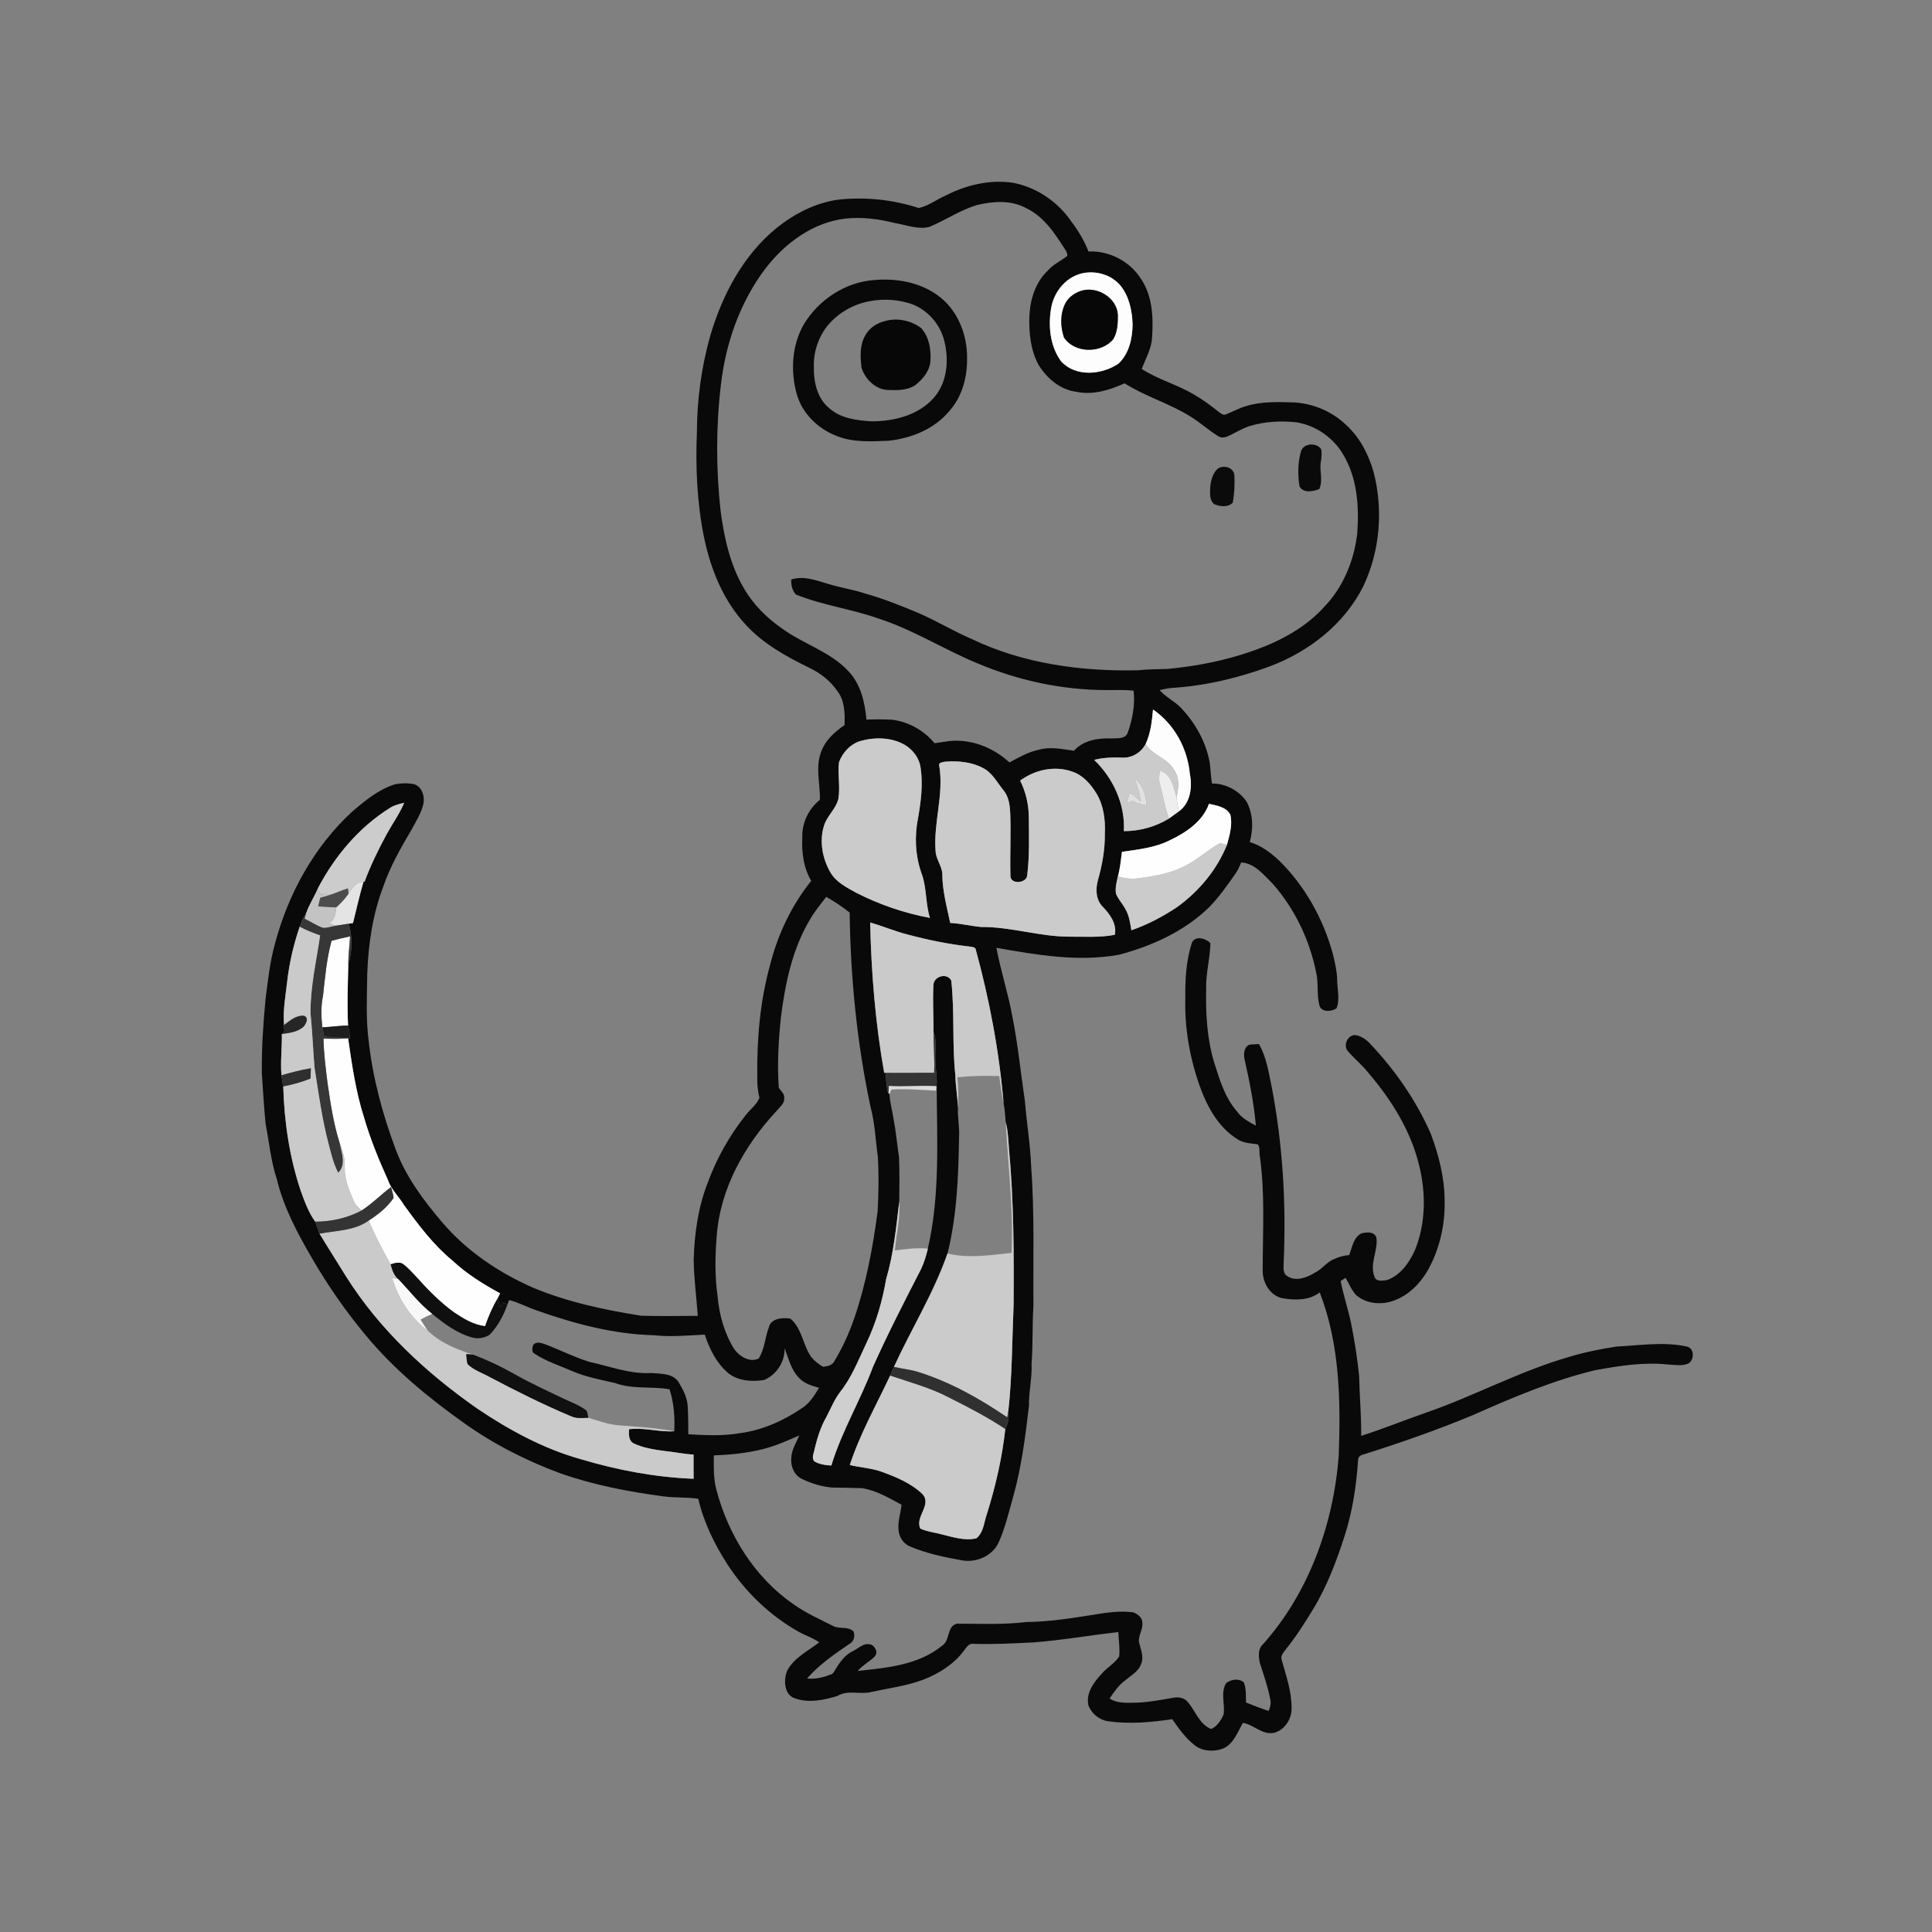<svg xmlns="http://www.w3.org/2000/svg" width="1024pt" height="1024pt" viewBox="0 0 1024 1024" version="1.1">
<rect x="0" y="0" width="1024" height="1024" fill="#808080" stroke="none"/>
<g id="#ffffffff">
<path fill="#ffffff" opacity="0" d=" M 0.00 0.00 L 1024.00 0.00 L 1024.00 1024.00 L 0.00 1024.00 L 0.00 0.00 M 501.43 103.54 C 496.52 105.61 492.21 109.16 486.93 110.25 C 473.23 105.79 458.61 104.27 444.29 105.82 C 432.27 107.49 421.15 113.20 411.76 120.71 C 393.89 135.22 382.79 156.35 376.40 178.12 C 371.75 194.67 369.43 211.84 369.37 229.02 C 368.61 247.72 369.42 266.57 373.18 284.95 C 376.71 301.92 383.52 318.69 395.56 331.44 C 404.79 341.42 416.92 348.06 429.00 353.97 C 434.83 356.76 440.08 360.86 443.78 366.20 C 447.77 371.31 447.84 378.16 447.62 384.33 C 442.26 387.99 437.11 392.64 435.05 398.98 C 432.13 407.09 434.81 415.64 434.54 423.97 C 428.54 428.68 424.95 436.32 425.24 443.96 C 424.85 451.84 425.86 459.98 429.98 466.86 C 419.54 479.86 412.24 495.25 408.17 511.39 C 402.79 530.76 401.12 550.95 401.37 570.99 C 401.27 574.67 401.66 578.32 402.52 581.90 C 401.00 585.60 397.53 588.02 395.15 591.15 C 386.73 601.81 379.91 613.78 375.23 626.55 C 370.02 639.73 368.03 653.92 367.67 668.01 C 367.82 677.86 369.15 687.62 369.84 697.43 C 359.88 697.49 349.91 697.63 339.95 697.38 C 320.46 694.30 300.93 690.16 282.63 682.54 C 264.31 674.51 247.27 663.04 234.26 647.73 C 224.25 635.98 214.83 623.30 209.52 608.67 C 202.77 590.47 197.64 571.58 195.47 552.26 C 193.82 540.25 194.53 528.09 194.65 516.01 C 195.21 500.40 197.53 484.71 203.09 470.05 C 206.74 459.41 212.31 449.57 218.02 439.92 C 220.45 435.43 223.27 431.02 224.44 425.99 C 225.18 422.04 223.72 417.03 219.57 415.65 C 216.23 414.95 212.74 415.07 209.40 415.66 C 200.59 418.45 193.30 424.46 186.42 430.41 C 166.36 448.97 152.74 473.84 145.76 500.11 C 143.03 509.80 142.00 519.83 140.72 529.78 C 139.49 542.81 138.61 555.90 138.79 569.00 C 139.40 577.85 139.89 586.72 140.76 595.56 C 142.68 605.43 143.58 615.53 146.76 625.13 C 150.36 639.99 157.63 653.57 165.26 666.70 C 173.66 681.24 183.28 695.08 194.05 707.98 C 208.90 725.83 226.95 740.75 245.83 754.16 C 261.56 765.39 278.91 774.22 297.02 780.90 C 314.63 787.07 333.03 790.64 351.49 793.09 C 357.66 793.92 363.92 793.49 370.09 794.37 C 372.92 806.61 378.50 818.10 385.24 828.66 C 394.79 843.48 407.79 856.14 423.19 864.80 C 426.79 866.81 430.77 868.09 434.19 870.45 C 428.31 875.06 421.01 878.53 417.29 885.34 C 415.20 890.20 415.43 898.43 421.53 900.22 C 428.79 902.76 436.73 901.06 443.86 898.90 C 449.35 895.49 456.00 898.34 461.97 896.74 C 471.17 894.74 480.63 893.60 489.47 890.22 C 497.70 886.98 505.55 882.10 510.89 874.91 C 512.22 873.24 513.49 870.81 516.04 871.27 C 526.69 871.61 537.33 871.01 547.96 870.50 C 562.96 869.31 577.80 866.75 592.74 865.00 C 592.90 869.30 593.62 873.62 593.20 877.94 C 590.89 881.62 586.82 883.74 584.02 887.01 C 579.85 891.51 575.39 897.35 576.90 903.88 C 578.50 908.28 582.77 911.71 587.43 912.31 C 598.68 913.92 610.12 912.85 621.31 911.21 C 624.75 916.15 628.32 921.17 633.09 924.94 C 637.20 928.25 643.14 928.59 647.97 926.88 C 653.83 924.51 655.86 918.18 658.77 913.16 C 664.53 914.08 668.91 919.57 675.04 918.47 C 680.92 917.12 684.82 910.90 684.57 905.04 C 684.55 896.39 681.67 888.07 679.33 879.83 C 678.48 877.41 680.57 875.57 681.82 873.79 C 687.13 867.22 691.61 860.05 696.01 852.85 C 703.43 840.68 708.43 827.23 712.78 813.71 C 716.89 800.85 718.90 787.43 719.80 773.99 C 719.66 772.11 721.31 771.20 722.88 770.82 C 742.46 764.65 761.86 757.88 780.82 749.97 C 801.77 740.67 823.03 731.66 845.37 726.25 C 858.09 723.96 871.06 721.81 884.01 723.22 C 887.77 723.29 891.91 724.36 895.37 722.38 C 897.97 720.12 898.01 714.92 894.35 713.76 C 882.03 711.00 869.35 713.07 856.92 713.70 C 848.32 714.99 839.77 716.72 831.44 719.25 C 805.36 726.76 781.41 739.90 755.82 748.74 C 744.33 752.73 733.05 757.35 721.46 761.03 C 721.56 750.48 720.59 739.99 720.38 729.45 C 719.43 719.98 717.95 710.56 716.08 701.23 C 714.49 693.75 712.05 686.49 710.56 678.99 C 711.22 678.56 712.54 677.71 713.20 677.28 C 714.97 680.32 716.29 683.69 718.68 686.33 C 724.01 691.08 732.00 691.77 738.54 689.43 C 746.37 686.69 752.53 680.54 756.65 673.50 C 763.06 662.17 766.03 648.98 765.67 636.01 C 765.60 623.95 762.53 612.11 758.33 600.87 C 750.55 583.13 739.31 567.01 726.00 552.99 C 723.90 550.73 721.13 548.91 718.01 548.58 C 713.95 548.86 711.72 554.46 714.62 557.38 C 718.02 561.30 722.11 564.58 725.32 568.69 C 737.52 582.98 747.86 599.47 752.23 617.93 C 755.86 632.69 755.68 648.72 749.84 662.88 C 746.78 669.45 742.13 676.11 734.97 678.52 C 732.72 678.73 729.21 679.49 728.47 676.57 C 725.78 669.77 730.48 662.90 729.53 655.98 C 728.44 652.63 724.29 653.01 721.56 653.74 C 717.27 655.87 716.70 661.22 715.07 665.24 C 712.34 665.38 709.70 666.16 707.23 667.30 C 703.12 668.82 700.67 672.82 696.73 674.65 C 692.60 677.18 686.92 679.32 682.46 676.47 C 679.68 674.98 680.41 671.63 680.37 669.03 C 681.76 637.90 679.90 606.61 674.01 575.99 C 672.40 568.31 671.25 560.29 667.28 553.39 C 665.56 553.47 663.83 553.47 662.14 553.75 C 659.16 555.13 659.07 558.93 659.70 561.72 C 662.31 573.23 664.61 584.85 665.63 596.61 C 662.01 594.63 658.21 592.68 655.76 589.24 C 649.12 581.71 646.31 571.90 643.35 562.53 C 639.71 550.04 638.99 536.95 639.30 524.01 C 639.06 515.90 641.39 508.01 641.54 499.92 C 639.10 497.26 633.15 495.66 631.63 499.95 C 628.67 509.31 628.10 519.24 628.25 529.01 C 627.80 544.65 630.53 560.30 635.67 575.06 C 639.65 586.29 645.67 597.63 656.18 603.99 C 659.30 605.96 663.09 605.99 666.63 606.51 C 668.07 608.11 667.21 610.88 667.76 612.94 C 670.54 632.87 669.26 653.02 669.25 673.06 C 669.05 679.54 672.88 686.48 679.50 688.06 C 686.24 689.21 693.78 689.40 699.48 685.01 C 710.22 712.62 710.63 742.76 709.53 771.97 C 706.63 808.52 693.43 845.10 668.52 872.47 C 666.72 874.99 667.14 878.46 667.72 881.35 C 669.83 887.84 672.10 894.32 673.33 901.06 C 673.76 903.05 673.17 904.99 672.40 906.83 C 668.35 905.50 664.39 903.95 660.43 902.39 C 660.28 898.82 660.60 895.13 659.26 891.75 C 656.82 889.36 652.38 890.11 649.90 892.07 C 646.78 897.15 649.36 903.18 648.55 908.65 C 647.26 911.72 644.99 915.14 641.92 916.40 C 635.72 913.96 633.72 906.98 629.67 902.27 C 628.00 899.85 624.70 899.34 621.99 899.83 C 614.71 901.08 607.41 902.51 600.00 902.50 C 595.95 902.56 591.59 902.59 588.10 900.24 C 590.51 896.70 592.99 893.10 596.48 890.54 C 599.56 887.94 603.61 885.83 604.89 881.73 C 606.43 877.82 604.42 873.83 603.63 870.01 C 603.45 866.55 605.90 863.46 605.47 859.96 C 605.44 857.29 602.90 855.37 600.61 854.56 C 593.61 853.64 586.56 854.70 579.66 855.84 C 567.84 857.69 555.98 859.59 543.99 859.71 C 531.80 861.20 519.49 860.59 507.26 860.58 C 501.66 861.83 503.72 869.61 499.29 872.28 C 486.83 882.55 470.03 883.96 454.63 885.63 C 456.63 883.27 459.25 881.60 461.66 879.72 C 463.06 878.53 464.95 877.17 464.44 875.07 C 463.94 873.47 462.72 871.67 460.93 871.51 C 457.42 870.80 454.93 873.81 452.02 875.13 C 448.12 877.00 445.41 880.57 443.21 884.18 C 442.29 885.47 441.76 887.39 439.95 887.62 C 436.07 889.20 431.94 890.06 427.75 889.63 C 434.19 882.32 442.29 876.68 450.31 871.25 C 452.63 869.93 453.32 867.08 452.37 864.68 C 449.63 861.90 445.14 863.51 441.85 861.94 C 434.66 858.30 427.24 855.01 420.64 850.35 C 400.02 836.14 386.01 813.61 379.71 789.61 C 378.08 783.68 378.33 777.49 378.34 771.41 C 387.26 771.04 396.22 770.18 404.88 767.93 C 411.38 766.24 417.53 763.50 423.65 760.80 C 422.00 764.75 419.47 768.53 419.38 772.97 C 419.00 777.29 421.04 782.02 425.13 783.90 C 430.09 786.30 435.48 787.95 440.99 788.43 C 446.31 788.48 451.63 788.59 456.95 788.77 C 464.51 789.97 471.18 793.96 477.82 797.54 C 477.39 802.02 475.76 806.39 476.25 810.95 C 476.49 814.70 478.91 818.32 482.45 819.73 C 491.23 823.41 500.60 825.36 509.95 827.02 C 517.56 828.41 526.18 824.59 529.39 817.35 C 532.79 809.71 534.67 801.53 536.95 793.52 C 541.41 777.71 543.48 761.36 545.37 745.09 C 545.23 737.67 547.08 730.42 546.75 722.99 C 547.54 712.70 547.06 702.35 547.74 692.05 C 547.55 667.37 548.36 642.64 546.53 618.01 C 546.08 606.54 544.15 595.20 543.24 583.77 C 541.02 568.88 539.57 553.88 536.64 539.10 C 534.42 526.71 530.43 514.70 528.11 502.36 C 549.51 506.12 571.50 509.98 593.17 506.01 C 610.63 501.38 627.77 493.61 640.84 480.88 C 646.17 475.42 650.56 469.17 654.91 462.93 C 656.17 461.14 657.01 459.11 657.86 457.11 C 665.06 457.49 669.81 463.78 674.58 468.43 C 686.17 481.60 694.04 497.99 697.54 515.16 C 698.96 520.94 697.79 527.02 699.29 532.77 C 700.24 536.71 705.78 536.24 708.38 534.44 C 710.25 529.82 708.88 524.76 708.74 519.97 C 708.71 515.14 707.61 510.42 706.48 505.76 C 701.43 487.13 691.73 469.65 677.93 456.08 C 673.41 451.89 668.38 448.09 662.40 446.33 C 664.32 439.41 664.23 431.55 660.84 425.10 C 656.84 419.05 649.66 415.22 642.39 415.28 C 641.75 411.73 641.67 408.13 641.24 404.57 C 639.35 393.46 633.60 383.25 625.90 375.13 C 622.47 371.61 617.84 369.50 614.63 365.75 C 616.72 365.31 618.82 364.81 620.96 364.64 C 638.74 363.53 656.27 359.37 672.96 353.21 C 693.79 345.40 712.66 330.72 722.67 310.55 C 731.43 291.91 733.20 270.19 728.07 250.30 C 725.41 240.99 720.85 231.96 713.62 225.37 C 706.01 217.96 695.58 213.62 684.98 213.26 C 676.72 213.05 668.26 212.77 660.28 215.30 C 656.59 216.32 653.30 218.30 649.74 219.63 C 648.24 220.31 646.97 218.96 645.84 218.23 C 641.71 214.93 637.47 211.75 632.87 209.14 C 624.01 203.81 613.82 201.20 605.14 195.56 C 607.19 190.13 610.29 184.93 610.61 179.00 C 611.35 168.27 610.90 156.67 604.55 147.52 C 598.69 138.37 587.78 132.79 576.93 133.30 C 574.45 126.83 570.65 121.02 566.48 115.54 C 559.28 106.00 548.62 99.09 536.84 96.86 C 524.68 95.09 512.26 97.97 501.43 103.54 Z" />
<path fill="#ffffff" opacity="0" d=" M 517.60 108.72 C 526.15 106.67 535.77 105.89 543.76 110.26 C 553.54 114.84 559.47 124.26 565.04 133.05 C 565.46 133.84 565.68 134.69 565.72 135.60 C 562.36 138.31 558.25 140.06 555.39 143.40 C 548.68 149.67 545.90 159.01 545.58 167.96 C 545.35 176.63 546.25 185.70 550.48 193.44 C 554.91 200.60 562.03 206.67 570.65 207.69 C 579.39 209.52 588.14 206.71 596.05 203.17 C 607.13 210.19 619.96 213.85 631.07 220.84 C 636.22 223.97 640.64 228.12 645.78 231.26 C 647.43 232.27 649.53 231.89 651.18 231.06 C 654.78 229.35 658.19 227.25 661.97 225.93 C 670.05 223.44 678.64 222.92 687.03 223.82 C 697.35 225.41 706.73 231.96 711.96 240.98 C 719.46 253.47 720.37 268.55 719.38 282.73 C 717.70 296.89 712.15 310.80 702.25 321.24 C 692.33 332.43 678.80 339.70 664.87 344.67 C 650.10 350.01 634.58 353.04 618.98 354.54 C 613.64 354.71 608.31 354.69 603.00 355.27 C 573.05 355.92 542.35 351.78 515.12 338.73 C 505.47 334.61 496.50 329.08 486.86 324.94 C 477.40 320.94 467.83 317.17 457.93 314.39 C 451.79 312.38 445.37 311.46 439.20 309.56 C 432.81 307.75 426.04 304.91 419.38 307.17 C 419.26 309.98 419.85 313.01 421.85 315.11 C 436.06 320.88 451.50 322.77 465.93 327.94 C 484.22 333.85 500.51 344.38 518.23 351.64 C 539.63 360.68 562.76 365.66 586.00 365.75 C 590.94 365.82 595.91 365.49 600.84 366.08 C 601.70 373.71 600.21 381.46 597.62 388.63 C 596.15 391.86 591.91 391.18 589.01 391.38 C 581.94 391.13 574.14 392.33 569.21 397.92 C 562.96 396.99 556.47 395.62 550.24 397.48 C 544.77 398.65 539.91 401.49 535.03 404.11 C 527.18 396.85 516.74 392.38 505.98 392.59 C 502.38 392.69 498.86 393.54 495.29 393.89 C 489.73 387.16 481.71 382.64 473.06 381.49 C 468.46 381.22 463.84 381.23 459.24 381.40 C 458.38 372.16 456.18 362.38 449.47 355.53 C 439.86 345.32 425.91 341.39 414.77 333.30 C 406.53 327.67 399.25 320.44 394.25 311.75 C 386.87 299.18 383.75 284.68 381.88 270.38 C 379.52 248.48 379.46 226.23 382.05 204.34 C 384.55 181.99 392.24 159.92 405.98 141.96 C 416.25 128.73 430.96 117.88 447.95 115.88 C 456.83 114.89 465.79 116.05 474.41 118.24 C 480.38 119.23 486.44 121.76 492.55 120.28 C 501.02 116.72 508.78 111.47 517.60 108.72 M 463.40 148.42 C 448.05 149.50 433.84 158.90 425.99 171.99 C 419.66 183.08 418.92 196.72 422.28 208.86 C 425.17 219.06 433.36 227.09 443.09 230.93 C 451.90 234.62 461.65 233.98 470.97 233.60 C 482.97 232.33 495.15 227.45 503.04 218.01 C 509.89 210.45 512.70 200.03 512.57 190.00 C 512.76 177.19 507.40 163.78 496.66 156.29 C 487.07 149.49 474.94 147.43 463.40 148.42 M 689.42 239.68 C 687.86 245.54 687.78 251.90 688.79 257.87 C 691.02 261.58 695.84 260.44 699.22 259.26 C 701.53 254.34 698.99 249.06 700.22 243.99 C 700.44 242.02 700.67 240.00 700.23 238.04 C 697.58 234.31 690.47 234.85 689.42 239.68 M 645.46 248.38 C 642.80 250.74 641.82 254.58 641.44 258.02 C 641.39 261.12 640.82 265.03 643.59 267.21 C 646.68 268.55 650.82 269.03 653.40 266.43 C 654.26 261.68 654.50 256.81 654.25 251.99 C 654.07 247.80 648.53 246.22 645.46 248.38 Z" />
<path fill="#ffffff" opacity="0" d=" M 461.37 159.57 C 468.87 158.20 476.65 158.78 483.83 161.37 C 492.18 164.73 498.59 172.34 500.59 181.10 C 503.04 191.16 502.01 202.85 494.91 210.88 C 486.76 220.11 473.89 223.29 462.00 223.32 C 454.19 222.81 445.69 221.85 439.59 216.41 C 432.99 211.08 431.15 202.07 431.35 194.00 C 431.19 186.32 433.82 178.61 438.61 172.61 C 444.32 165.75 452.57 161.04 461.37 159.57 M 469.32 170.11 C 464.95 171.12 460.89 173.66 458.67 177.65 C 455.60 182.86 455.92 189.19 456.64 194.98 C 458.59 201.09 464.27 206.68 470.98 206.70 C 475.76 206.86 480.95 206.93 485.09 204.17 C 489.16 200.91 492.89 196.55 493.16 191.08 C 493.52 185.09 492.39 178.38 488.17 173.84 C 482.87 169.88 475.74 168.34 469.32 170.11 Z" />
<path fill="#ffffff" opacity="0" d=" M 429.42 487.16 C 431.84 482.94 434.99 479.22 437.91 475.35 C 442.28 477.77 446.40 480.60 450.33 483.66 C 450.79 518.29 454.21 552.93 461.43 586.82 C 463.74 595.36 464.02 604.25 465.26 612.97 C 465.85 622.64 465.68 632.37 465.17 642.04 C 462.66 661.06 459.11 680.07 452.93 698.27 C 450.11 706.51 446.50 714.51 441.93 721.93 C 440.78 723.79 438.27 724.18 436.26 724.43 C 433.82 723.10 431.62 721.25 429.86 719.10 C 425.47 712.77 425.09 704.00 418.89 698.89 C 414.80 698.25 408.46 698.68 407.46 703.71 C 405.38 709.04 405.30 715.18 402.10 720.04 C 397.37 722.34 391.90 718.95 389.11 714.98 C 383.90 706.57 381.17 696.80 380.34 686.99 C 378.81 676.39 379.01 665.60 379.89 654.96 C 381.73 629.84 394.77 606.81 411.72 588.70 C 413.29 586.68 415.94 584.88 415.64 582.01 C 415.95 579.68 413.80 578.25 412.75 576.46 C 411.92 563.95 412.61 551.40 413.93 538.96 C 416.21 521.06 420.00 502.81 429.42 487.16 Z" />
<path fill="#ffffff" opacity="0" d=" M 507.44 570.97 C 514.82 570.20 522.24 570.09 529.64 570.34 C 530.22 575.24 530.94 580.14 531.95 584.98 C 532.66 588.20 532.70 591.51 533.06 594.79 C 534.25 617.86 537.20 640.88 536.15 664.03 C 524.94 665.24 513.32 667.11 502.20 664.38 C 507.22 644.32 507.94 623.57 508.33 603.00 C 508.64 597.70 507.54 592.46 507.71 587.17 C 508.06 581.77 508.02 576.35 507.44 570.97 Z" />
<path fill="#ffffff" opacity="0" d=" M 496.40 575.73 L 496.45 575.27 C 496.61 604.14 498.31 633.43 491.78 661.81 C 485.94 661.22 480.10 662.03 474.32 662.77 C 475.02 654.11 477.29 645.57 476.62 636.84 C 476.72 628.98 476.84 621.12 476.49 613.27 C 475.47 606.47 474.88 599.61 473.56 592.86 C 472.96 588.47 471.59 584.20 471.44 579.76 C 471.70 579.19 472.23 578.05 472.50 577.48 C 480.36 576.98 488.23 577.72 496.08 578.06 C 496.16 577.48 496.32 576.31 496.40 575.73 Z" />
<path fill="#ffffff" opacity="0" d=" M 269.84 689.06 C 274.93 690.32 279.55 692.92 284.52 694.57 C 304.42 701.60 325.15 707.15 346.36 707.69 C 355.42 708.68 364.49 707.83 373.55 707.37 C 375.99 714.84 379.61 722.21 385.60 727.46 C 390.91 731.99 398.38 732.43 404.99 731.44 C 411.53 728.67 416.12 721.75 415.84 714.58 C 417.90 719.82 419.15 725.62 423.09 729.88 C 425.87 733.15 430.10 734.48 434.10 735.56 C 431.62 739.75 428.86 744.09 424.60 746.66 C 414.84 753.23 403.74 758.13 392.02 759.63 C 383.04 761.18 373.86 760.70 364.81 760.20 C 364.80 755.41 364.80 750.61 364.52 745.82 C 364.41 740.96 362.05 736.52 359.61 732.46 C 356.44 727.72 350.04 728.18 345.04 727.73 C 333.75 728.38 323.11 724.11 312.26 721.79 C 304.62 719.38 297.41 715.82 289.98 712.87 C 287.65 712.12 284.76 710.62 282.67 712.71 C 282.07 714.24 281.61 716.63 283.42 717.55 C 289.55 721.58 296.65 723.81 303.34 726.74 C 310.61 729.87 318.39 731.27 326.04 733.05 C 335.30 736.45 345.32 734.70 354.86 736.34 C 357.19 743.50 357.74 751.11 357.39 758.60 C 347.80 756.82 338.08 756.18 328.37 755.47 C 322.65 755.09 317.25 753.12 311.83 751.42 C 311.39 749.87 311.64 747.83 309.99 746.98 C 306.52 744.54 302.49 743.10 298.69 741.30 C 289.72 737.01 280.67 732.85 272.02 727.93 C 265.23 724.09 258.14 720.77 250.85 718.01 C 242.09 715.29 233.42 711.74 226.73 705.27 C 225.36 703.38 224.13 701.40 222.89 699.44 C 224.88 698.28 226.95 697.27 229.07 696.39 C 235.44 701.61 242.25 706.76 250.33 708.91 C 253.40 709.80 256.88 709.14 259.54 707.43 C 263.84 702.94 266.87 697.34 268.91 691.50 C 269.14 690.89 269.61 689.67 269.84 689.06 Z" />
</g>
<g id="#090909ff">
<path fill="#090909" opacity="1.00" d=" M 501.43 103.54 C 512.26 97.97 524.68 95.09 536.84 96.86 C 548.62 99.09 559.28 106.00 566.48 115.54 C 570.65 121.02 574.45 126.83 576.93 133.30 C 587.78 132.79 598.69 138.37 604.55 147.52 C 610.90 156.67 611.35 168.27 610.61 179.00 C 610.29 184.93 607.19 190.13 605.14 195.56 C 613.82 201.20 624.01 203.81 632.87 209.14 C 637.47 211.75 641.71 214.93 645.84 218.23 C 646.97 218.96 648.24 220.31 649.74 219.63 C 653.30 218.30 656.59 216.32 660.28 215.30 C 668.26 212.77 676.72 213.05 684.98 213.26 C 695.58 213.62 706.01 217.96 713.62 225.37 C 720.85 231.96 725.41 240.99 728.07 250.30 C 733.20 270.19 731.43 291.91 722.67 310.55 C 712.66 330.72 693.79 345.40 672.96 353.21 C 656.27 359.37 638.74 363.53 620.96 364.64 C 618.82 364.81 616.72 365.31 614.63 365.75 C 617.84 369.50 622.47 371.61 625.90 375.13 C 633.60 383.25 639.35 393.46 641.24 404.57 C 641.67 408.13 641.75 411.73 642.39 415.28 C 649.66 415.22 656.84 419.05 660.84 425.10 C 664.23 431.55 664.32 439.41 662.40 446.33 C 668.38 448.09 673.41 451.89 677.93 456.08 C 691.73 469.65 701.43 487.13 706.48 505.76 C 707.61 510.42 708.71 515.14 708.74 519.97 C 708.88 524.76 710.25 529.82 708.38 534.44 C 705.78 536.24 700.24 536.71 699.29 532.77 C 697.79 527.02 698.96 520.94 697.54 515.16 C 694.04 497.99 686.17 481.60 674.58 468.43 C 669.81 463.78 665.06 457.49 657.86 457.11 C 657.01 459.11 656.17 461.14 654.91 462.93 C 650.56 469.17 646.17 475.42 640.84 480.88 C 627.77 493.61 610.63 501.38 593.17 506.01 C 571.50 509.98 549.51 506.12 528.11 502.36 C 530.43 514.70 534.42 526.71 536.64 539.10 C 539.57 553.88 541.02 568.88 543.24 583.77 C 544.15 595.20 546.08 606.54 546.53 618.01 C 548.36 642.64 547.55 667.37 547.74 692.05 C 547.06 702.35 547.54 712.70 546.75 722.99 C 547.08 730.42 545.23 737.67 545.37 745.09 C 543.48 761.36 541.41 777.71 536.95 793.52 C 534.67 801.53 532.79 809.71 529.39 817.35 C 526.18 824.59 517.56 828.41 509.95 827.02 C 500.60 825.36 491.23 823.41 482.45 819.73 C 478.91 818.32 476.49 814.70 476.25 810.95 C 475.76 806.39 477.39 802.02 477.82 797.54 C 471.18 793.96 464.51 789.97 456.95 788.77 C 451.63 788.59 446.31 788.48 440.99 788.43 C 435.48 787.95 430.09 786.30 425.13 783.90 C 421.04 782.02 419.00 777.29 419.38 772.97 C 419.47 768.53 422.00 764.75 423.65 760.80 C 417.53 763.50 411.38 766.24 404.88 767.93 C 396.22 770.18 387.26 771.04 378.34 771.41 C 378.33 777.49 378.08 783.68 379.71 789.61 C 386.01 813.61 400.02 836.14 420.64 850.35 C 427.24 855.01 434.66 858.30 441.85 861.94 C 445.14 863.51 449.63 861.90 452.37 864.68 C 453.32 867.08 452.63 869.93 450.31 871.25 C 442.29 876.68 434.19 882.32 427.75 889.63 C 431.94 890.06 436.07 889.20 439.95 887.62 C 441.76 887.39 442.29 885.47 443.21 884.18 C 445.41 880.57 448.12 877.00 452.02 875.13 C 454.93 873.81 457.42 870.80 460.93 871.51 C 462.72 871.67 463.94 873.47 464.44 875.07 C 464.95 877.17 463.06 878.53 461.66 879.72 C 459.25 881.60 456.63 883.27 454.63 885.63 C 470.03 883.96 486.83 882.55 499.29 872.28 C 503.72 869.61 501.66 861.83 507.26 860.58 C 519.49 860.59 531.80 861.20 543.99 859.71 C 555.98 859.59 567.84 857.69 579.66 855.84 C 586.56 854.70 593.61 853.64 600.61 854.56 C 602.90 855.37 605.44 857.29 605.47 859.96 C 605.90 863.46 603.45 866.55 603.63 870.01 C 604.42 873.83 606.43 877.82 604.89 881.73 C 603.61 885.83 599.56 887.94 596.48 890.54 C 592.99 893.10 590.51 896.70 588.10 900.24 C 591.59 902.59 595.95 902.56 600.00 902.50 C 607.41 902.51 614.71 901.08 621.99 899.83 C 624.70 899.34 628.00 899.85 629.67 902.27 C 633.72 906.98 635.72 913.96 641.92 916.40 C 644.99 915.14 647.26 911.72 648.55 908.65 C 649.36 903.18 646.78 897.15 649.90 892.07 C 652.38 890.11 656.82 889.36 659.26 891.75 C 660.60 895.13 660.28 898.82 660.43 902.39 C 664.39 903.95 668.35 905.50 672.40 906.83 C 673.17 904.99 673.76 903.05 673.33 901.06 C 672.10 894.32 669.83 887.84 667.72 881.35 C 667.14 878.46 666.72 874.99 668.52 872.47 C 693.43 845.10 706.63 808.52 709.53 771.97 C 710.63 742.76 710.22 712.62 699.48 685.01 C 693.78 689.40 686.24 689.21 679.50 688.06 C 672.88 686.48 669.05 679.54 669.25 673.06 C 669.26 653.02 670.54 632.87 667.76 612.94 C 667.21 610.88 668.07 608.11 666.63 606.51 C 663.09 605.99 659.30 605.96 656.18 603.99 C 645.67 597.63 639.65 586.29 635.67 575.06 C 630.53 560.30 627.80 544.65 628.25 529.01 C 628.10 519.24 628.67 509.31 631.63 499.95 C 633.15 495.66 639.10 497.26 641.54 499.92 C 641.39 508.01 639.06 515.90 639.30 524.01 C 638.99 536.95 639.71 550.04 643.35 562.53 C 646.31 571.90 649.12 581.71 655.76 589.24 C 658.21 592.68 662.01 594.63 665.63 596.61 C 664.61 584.85 662.31 573.23 659.70 561.72 C 659.07 558.93 659.16 555.13 662.14 553.75 C 663.83 553.47 665.56 553.47 667.28 553.39 C 671.25 560.29 672.40 568.31 674.01 575.99 C 679.90 606.61 681.76 637.90 680.37 669.03 C 680.41 671.63 679.68 674.98 682.46 676.47 C 686.92 679.32 692.60 677.18 696.73 674.65 C 700.67 672.82 703.12 668.82 707.23 667.30 C 709.70 666.16 712.34 665.38 715.07 665.24 C 716.70 661.22 717.27 655.87 721.56 653.74 C 724.29 653.01 728.44 652.63 729.53 655.98 C 730.48 662.90 725.78 669.77 728.47 676.57 C 729.21 679.49 732.72 678.73 734.97 678.52 C 742.13 676.11 746.78 669.45 749.84 662.88 C 755.68 648.72 755.86 632.69 752.23 617.93 C 747.86 599.47 737.52 582.98 725.32 568.69 C 722.11 564.58 718.02 561.30 714.62 557.38 C 711.72 554.46 713.95 548.86 718.01 548.58 C 721.13 548.91 723.90 550.73 726.00 552.99 C 739.31 567.01 750.55 583.13 758.33 600.87 C 762.53 612.11 765.60 623.95 765.67 636.01 C 766.03 648.98 763.06 662.17 756.65 673.50 C 752.53 680.54 746.37 686.69 738.54 689.43 C 732.00 691.77 724.01 691.08 718.68 686.33 C 716.29 683.69 714.97 680.32 713.20 677.28 C 712.54 677.71 711.22 678.56 710.56 678.99 C 712.05 686.49 714.49 693.75 716.08 701.23 C 717.95 710.56 719.43 719.98 720.38 729.45 C 720.59 739.99 721.56 750.48 721.46 761.03 C 733.05 757.35 744.33 752.73 755.82 748.74 C 781.41 739.90 805.36 726.76 831.44 719.25 C 839.77 716.72 848.32 714.99 856.92 713.70 C 869.35 713.07 882.03 711.00 894.35 713.76 C 898.01 714.92 897.97 720.12 895.37 722.38 C 891.91 724.36 887.77 723.29 884.01 723.22 C 871.06 721.81 858.09 723.96 845.37 726.25 C 823.03 731.66 801.77 740.67 780.82 749.97 C 761.86 757.88 742.46 764.65 722.88 770.82 C 721.31 771.20 719.66 772.11 719.80 773.99 C 718.90 787.43 716.89 800.85 712.78 813.71 C 708.43 827.23 703.43 840.68 696.01 852.85 C 691.61 860.05 687.13 867.22 681.82 873.79 C 680.57 875.57 678.48 877.41 679.33 879.83 C 681.67 888.07 684.55 896.39 684.57 905.04 C 684.82 910.90 680.92 917.12 675.04 918.47 C 668.91 919.57 664.53 914.08 658.77 913.16 C 655.86 918.18 653.83 924.51 647.97 926.88 C 643.14 928.59 637.20 928.25 633.09 924.94 C 628.32 921.17 624.75 916.15 621.31 911.21 C 610.12 912.85 598.68 913.92 587.43 912.31 C 582.77 911.71 578.50 908.28 576.90 903.88 C 575.39 897.35 579.85 891.51 584.02 887.01 C 586.82 883.74 590.89 881.62 593.20 877.94 C 593.62 873.62 592.90 869.30 592.74 865.00 C 577.80 866.75 562.96 869.31 547.96 870.50 C 537.33 871.01 526.69 871.61 516.04 871.27 C 513.49 870.81 512.22 873.24 510.89 874.91 C 505.55 882.10 497.70 886.98 489.47 890.22 C 480.63 893.60 471.17 894.74 461.97 896.74 C 456.00 898.34 449.35 895.49 443.86 898.90 C 436.73 901.06 428.79 902.76 421.53 900.22 C 415.43 898.43 415.20 890.20 417.29 885.34 C 421.01 878.53 428.31 875.06 434.19 870.45 C 430.77 868.09 426.79 866.81 423.19 864.80 C 407.79 856.14 394.79 843.48 385.24 828.66 C 378.50 818.10 372.92 806.61 370.09 794.37 C 363.92 793.49 357.66 793.92 351.49 793.09 C 333.03 790.64 314.63 787.07 297.02 780.90 C 278.91 774.22 261.56 765.39 245.83 754.16 C 226.95 740.75 208.90 725.83 194.05 707.98 C 183.28 695.08 173.66 681.24 165.26 666.70 C 157.63 653.57 150.36 639.99 146.76 625.13 C 143.58 615.53 142.68 605.43 140.76 595.56 C 139.89 586.72 139.40 577.85 138.79 569.00 C 138.61 555.90 139.49 542.81 140.72 529.78 C 142.00 519.83 143.03 509.80 145.76 500.11 C 152.74 473.84 166.36 448.97 186.42 430.41 C 193.30 424.46 200.59 418.45 209.40 415.66 C 212.74 415.07 216.23 414.95 219.57 415.65 C 223.72 417.03 225.18 422.04 224.44 425.99 C 223.27 431.02 220.45 435.43 218.02 439.92 C 212.31 449.57 206.74 459.41 203.09 470.05 C 197.53 484.71 195.21 500.40 194.65 516.01 C 194.53 528.09 193.82 540.25 195.47 552.26 C 197.64 571.58 202.77 590.47 209.52 608.67 C 214.83 623.30 224.25 635.98 234.26 647.73 C 247.27 663.04 264.31 674.51 282.63 682.54 C 300.93 690.16 320.46 694.30 339.95 697.38 C 349.91 697.63 359.88 697.49 369.84 697.43 C 369.15 687.62 367.82 677.86 367.67 668.01 C 368.03 653.92 370.02 639.73 375.23 626.55 C 379.91 613.78 386.73 601.81 395.15 591.15 C 397.53 588.02 401.00 585.60 402.52 581.90 C 401.66 578.32 401.27 574.67 401.37 570.99 C 401.12 550.95 402.79 530.76 408.17 511.39 C 412.24 495.25 419.54 479.86 429.98 466.86 C 425.86 459.98 424.85 451.84 425.24 443.96 C 424.95 436.32 428.54 428.68 434.54 423.97 C 434.81 415.64 432.13 407.09 435.05 398.98 C 437.11 392.64 442.26 387.99 447.62 384.33 C 447.84 378.16 447.77 371.31 443.78 366.20 C 440.08 360.86 434.83 356.76 429.00 353.97 C 416.92 348.06 404.79 341.42 395.56 331.44 C 383.52 318.69 376.71 301.92 373.18 284.95 C 369.42 266.57 368.61 247.72 369.37 229.02 C 369.43 211.84 371.75 194.67 376.40 178.12 C 382.79 156.35 393.89 135.22 411.76 120.71 C 421.15 113.20 432.27 107.49 444.29 105.82 C 458.61 104.27 473.23 105.79 486.93 110.25 C 492.21 109.16 496.52 105.61 501.43 103.54 M 517.60 108.72 C 508.78 111.47 501.02 116.72 492.55 120.28 C 486.44 121.76 480.38 119.23 474.41 118.24 C 465.79 116.05 456.83 114.89 447.95 115.88 C 430.96 117.88 416.25 128.73 405.98 141.96 C 392.24 159.92 384.55 181.99 382.05 204.34 C 379.46 226.23 379.52 248.48 381.88 270.38 C 383.75 284.68 386.87 299.18 394.25 311.75 C 399.25 320.44 406.53 327.67 414.77 333.30 C 425.91 341.39 439.86 345.32 449.47 355.53 C 456.18 362.38 458.38 372.16 459.24 381.40 C 463.84 381.23 468.46 381.22 473.06 381.49 C 481.71 382.64 489.73 387.16 495.29 393.89 C 498.86 393.54 502.38 392.69 505.98 392.59 C 516.74 392.38 527.18 396.85 535.03 404.11 C 539.91 401.49 544.77 398.65 550.24 397.48 C 556.47 395.62 562.96 396.99 569.21 397.92 C 574.14 392.33 581.94 391.13 589.01 391.38 C 591.91 391.18 596.15 391.86 597.62 388.63 C 600.21 381.46 601.70 373.71 600.84 366.08 C 595.91 365.49 590.94 365.82 586.00 365.75 C 562.76 365.66 539.63 360.68 518.23 351.64 C 500.51 344.38 484.22 333.85 465.93 327.94 C 451.50 322.77 436.06 320.88 421.85 315.11 C 419.85 313.01 419.26 309.98 419.38 307.17 C 426.04 304.91 432.81 307.75 439.20 309.56 C 445.37 311.46 451.79 312.38 457.93 314.39 C 467.83 317.17 477.40 320.94 486.86 324.94 C 496.50 329.08 505.47 334.61 515.12 338.73 C 542.35 351.78 573.05 355.92 603.00 355.27 C 608.31 354.69 613.64 354.71 618.98 354.54 C 634.58 353.04 650.10 350.01 664.87 344.67 C 678.80 339.70 692.33 332.43 702.25 321.24 C 712.15 310.80 717.70 296.89 719.38 282.73 C 720.37 268.55 719.46 253.47 711.96 240.98 C 706.73 231.96 697.35 225.41 687.03 223.82 C 678.64 222.92 670.05 223.44 661.97 225.93 C 658.19 227.25 654.78 229.35 651.18 231.06 C 649.53 231.89 647.43 232.27 645.78 231.26 C 640.64 228.12 636.22 223.97 631.07 220.84 C 619.96 213.85 607.13 210.19 596.05 203.17 C 588.14 206.71 579.39 209.52 570.65 207.69 C 562.03 206.67 554.91 200.60 550.48 193.44 C 546.25 185.70 545.35 176.63 545.58 167.96 C 545.90 159.01 548.68 149.67 555.39 143.40 C 558.25 140.06 562.36 138.31 565.72 135.60 C 565.68 134.69 565.46 133.84 565.04 133.05 C 559.47 124.26 553.54 114.84 543.76 110.26 C 535.77 105.89 526.15 106.67 517.60 108.72 M 574.44 144.69 C 565.43 146.30 558.72 154.27 557.17 163.07 C 555.46 172.72 556.51 183.48 562.44 191.57 C 570.18 199.94 583.91 198.71 592.75 192.79 C 598.41 187.55 600.20 179.49 600.30 172.03 C 600.08 164.71 598.52 157.04 593.76 151.24 C 589.09 145.75 581.45 143.47 574.44 144.69 M 611.12 376.06 C 610.55 382.28 609.88 388.56 607.22 394.31 C 604.90 398.77 600.12 401.76 595.05 401.57 C 589.97 401.36 584.87 401.48 579.91 402.76 C 590.04 412.42 596.43 426.39 595.67 440.52 C 604.03 440.54 612.44 438.22 619.58 433.85 C 621.29 432.57 623.02 431.31 624.77 430.08 C 630.97 425.72 632.07 417.18 630.66 410.24 C 629.42 396.71 622.43 383.77 611.12 376.06 M 456.47 392.63 C 450.90 394.16 446.63 398.70 444.68 404.03 C 443.92 410.49 445.44 417.05 444.34 423.51 C 442.93 429.01 437.98 432.74 436.56 438.25 C 434.29 446.21 435.95 455.04 440.01 462.15 C 442.98 467.53 448.71 470.35 453.87 473.22 C 466.16 479.48 479.33 483.99 492.89 486.51 C 490.43 478.66 491.28 470.17 488.27 462.46 C 485.08 453.17 484.66 443.01 486.61 433.41 C 488.14 424.72 489.25 415.77 487.95 406.99 C 487.33 402.01 484.09 397.64 479.91 395.01 C 472.93 390.81 464.18 390.57 456.47 392.63 M 497.84 406.00 C 500.36 421.08 494.68 435.99 495.88 451.08 C 496.06 455.36 499.16 458.83 499.45 463.07 C 499.42 471.94 501.83 480.55 503.62 489.16 C 509.11 489.47 514.48 490.79 519.95 491.32 C 535.80 491.16 551.15 496.51 567.01 496.46 C 574.97 496.41 583.03 497.00 590.90 495.46 C 592.00 489.61 588.29 484.53 584.45 480.58 C 580.74 476.87 580.61 471.11 581.96 466.35 C 584.20 458.44 585.68 450.27 585.58 442.02 C 585.93 434.69 585.01 427.01 581.18 420.60 C 578.10 415.61 573.95 410.77 568.18 408.93 C 558.95 405.68 548.44 407.99 540.71 413.74 C 543.68 419.73 545.23 426.32 545.30 433.00 C 545.37 443.21 545.71 453.47 544.47 463.63 C 544.48 468.32 535.25 469.04 535.55 464.00 C 535.26 453.01 535.87 442.01 535.45 431.02 C 535.24 426.83 534.71 422.36 531.97 419.00 C 528.55 414.84 526.00 409.59 520.99 407.06 C 514.91 403.81 507.77 403.20 501.00 403.71 C 499.78 403.95 497.17 404.06 497.84 406.00 M 207.02 428.00 C 190.41 438.29 177.44 453.71 168.44 470.92 C 166.60 475.43 163.76 479.48 162.23 484.13 C 160.66 486.25 159.63 488.69 158.82 491.19 C 155.55 500.82 153.25 510.78 152.13 520.89 C 151.29 528.32 149.87 535.78 150.56 543.29 L 150.19 543.58 C 150.59 545.19 151.44 547.20 149.38 548.04 C 149.53 555.34 148.56 562.64 149.18 569.92 C 149.42 571.90 149.74 573.86 150.13 575.82 C 150.65 594.50 153.40 613.21 159.33 630.96 C 161.40 636.69 163.47 642.53 167.07 647.51 C 167.79 649.63 168.52 651.76 169.34 653.86 C 173.97 661.50 178.80 669.02 183.48 676.64 C 201.22 704.79 226.07 727.83 253.24 746.75 C 270.07 758.07 288.19 767.89 307.80 773.39 C 327.22 779.19 347.35 783.01 367.63 783.78 C 367.61 779.50 367.56 775.22 367.60 770.95 C 362.35 770.68 357.22 769.53 352.00 769.03 C 346.55 768.27 340.94 767.45 335.93 765.06 C 333.10 763.63 333.26 760.23 333.40 757.54 C 341.46 756.48 349.35 759.14 357.39 758.60 C 357.74 751.11 357.19 743.50 354.86 736.34 C 345.32 734.70 335.30 736.45 326.04 733.05 C 318.39 731.27 310.61 729.87 303.34 726.74 C 296.65 723.81 289.55 721.58 283.42 717.55 C 281.61 716.63 282.07 714.24 282.67 712.71 C 284.76 710.62 287.65 712.12 289.98 712.87 C 297.41 715.82 304.62 719.38 312.26 721.79 C 323.11 724.11 333.75 728.38 345.04 727.73 C 350.04 728.18 356.44 727.72 359.61 732.46 C 362.05 736.52 364.41 740.96 364.52 745.82 C 364.80 750.61 364.80 755.41 364.81 760.20 C 373.86 760.70 383.04 761.18 392.02 759.63 C 403.74 758.13 414.84 753.23 424.60 746.66 C 428.86 744.09 431.62 739.75 434.10 735.56 C 430.10 734.48 425.87 733.15 423.09 729.88 C 419.15 725.62 417.90 719.82 415.84 714.58 C 416.12 721.75 411.53 728.67 404.99 731.44 C 398.38 732.43 390.91 731.99 385.60 727.46 C 379.61 722.21 375.99 714.84 373.55 707.37 C 364.49 707.83 355.42 708.68 346.36 707.69 C 325.15 707.15 304.42 701.60 284.52 694.57 C 279.55 692.92 274.93 690.32 269.84 689.06 C 269.61 689.67 269.14 690.89 268.91 691.50 C 268.32 691.22 267.12 690.65 266.53 690.36 C 265.99 691.20 265.46 692.04 264.93 692.90 C 264.57 691.26 264.19 689.63 263.83 688.01 C 264.26 687.18 264.67 686.34 265.06 685.49 C 256.10 680.61 247.33 675.19 239.86 668.17 C 229.75 659.85 221.82 649.31 214.19 638.77 C 211.44 634.20 207.30 630.48 205.58 625.33 C 200.69 614.55 196.23 603.55 192.91 592.18 C 188.58 578.56 186.53 564.39 184.51 550.29 L 185.51 550.19 C 185.33 547.96 185.02 545.73 184.49 543.56 C 183.93 532.83 184.35 522.08 184.61 511.35 C 186.70 504.33 186.87 496.62 184.84 489.57 C 185.40 489.49 186.53 489.33 187.09 489.25 C 188.88 481.95 190.55 474.62 192.65 467.40 L 193.25 467.27 C 196.47 458.58 200.55 450.23 204.97 442.10 C 208.01 436.54 211.77 431.37 214.23 425.51 C 211.75 426.08 209.22 426.67 207.02 428.00 M 640.79 426.04 C 637.43 435.37 628.74 441.20 620.17 445.28 C 612.27 449.32 603.31 450.24 594.66 451.48 C 594.10 455.83 593.68 460.22 592.53 464.47 C 591.83 467.47 590.98 470.59 591.50 473.69 C 592.70 476.63 594.96 478.97 596.45 481.77 C 598.48 485.19 599.03 489.19 599.65 493.06 C 608.24 490.09 616.34 485.81 623.89 480.77 C 635.46 472.43 644.97 461.05 650.32 447.76 C 651.73 442.59 653.39 437.10 652.09 431.74 C 649.94 427.69 644.85 426.95 640.79 426.04 M 429.42 487.16 C 420.00 502.81 416.21 521.06 413.93 538.96 C 412.61 551.40 411.92 563.95 412.75 576.46 C 413.80 578.25 415.95 579.68 415.64 582.01 C 415.94 584.88 413.29 586.68 411.72 588.70 C 394.77 606.81 381.73 629.84 379.89 654.96 C 379.01 665.60 378.81 676.39 380.34 686.99 C 381.17 696.80 383.90 706.57 389.11 714.98 C 391.90 718.95 397.37 722.34 402.10 720.04 C 405.30 715.18 405.38 709.04 407.46 703.71 C 408.46 698.68 414.80 698.25 418.89 698.89 C 425.09 704.00 425.47 712.77 429.86 719.10 C 431.62 721.25 433.82 723.10 436.26 724.43 C 438.27 724.18 440.78 723.79 441.93 721.93 C 446.50 714.51 450.11 706.51 452.93 698.27 C 459.11 680.07 462.66 661.06 465.17 642.04 C 465.68 632.37 465.85 622.64 465.26 612.97 C 464.02 604.25 463.74 595.36 461.43 586.82 C 454.21 552.93 450.79 518.29 450.33 483.66 C 446.40 480.60 442.28 477.77 437.91 475.35 C 434.99 479.22 431.84 482.94 429.42 487.16 M 461.21 488.96 C 461.78 515.64 463.99 542.31 468.63 568.61 L 469.43 568.62 C 469.60 572.36 469.84 576.12 470.76 579.76 L 470.96 579.44 L 471.44 579.76 C 471.59 584.20 472.96 588.47 473.56 592.86 C 474.88 599.61 475.47 606.47 476.49 613.27 C 476.84 621.12 476.72 628.98 476.62 636.84 C 474.96 650.62 473.64 664.55 469.68 677.93 C 467.66 689.75 464.28 701.37 459.06 712.19 C 454.96 720.82 451.49 729.91 445.51 737.48 C 442.32 741.58 440.37 746.43 438.02 751.01 C 435.00 756.20 433.25 761.93 431.83 767.72 C 431.51 769.91 430.01 772.39 431.49 774.44 C 434.20 776.16 437.47 776.54 440.61 776.77 C 446.13 758.60 456.06 742.24 462.67 724.49 C 470.57 706.84 479.44 689.65 488.26 672.46 C 489.85 669.06 490.92 665.45 491.78 661.81 C 498.31 633.43 496.61 604.14 496.45 575.27 C 496.81 570.83 495.79 566.43 495.77 562.00 C 495.51 556.92 496.63 551.65 494.79 546.75 C 494.82 538.53 494.28 530.28 494.74 522.08 C 494.89 517.35 502.05 515.40 504.19 519.73 C 506.04 536.42 504.57 553.33 506.37 570.04 C 506.47 575.78 507.55 581.43 507.71 587.17 C 507.54 592.46 508.64 597.70 508.33 603.00 C 507.94 623.57 507.22 644.32 502.20 664.38 C 494.86 685.37 483.05 704.35 473.80 724.48 C 473.07 725.98 472.42 727.51 471.81 729.07 C 464.44 744.76 455.82 759.96 450.41 776.49 C 456.09 777.90 462.05 778.07 467.57 780.17 C 475.23 782.94 483.09 786.25 489.01 791.99 C 494.02 797.72 484.79 803.92 487.81 810.19 C 491.44 811.85 495.48 812.24 499.30 813.29 C 505.20 814.73 511.40 816.78 517.49 815.34 C 521.42 812.21 521.55 806.54 523.18 802.12 C 527.73 787.53 531.17 772.58 532.83 757.38 C 534.42 754.41 534.89 751.05 534.45 747.74 C 536.50 729.23 536.40 710.58 537.22 692.01 C 537.44 664.26 537.34 636.48 534.78 608.84 C 534.41 604.13 534.29 599.37 533.06 594.79 C 532.70 591.51 532.66 588.20 531.95 584.98 C 529.62 557.19 524.41 529.70 517.05 502.82 C 516.30 501.82 514.87 501.90 513.78 501.67 C 502.68 500.44 491.72 498.17 480.94 495.30 C 474.24 493.57 467.86 490.85 461.21 488.96 Z" />
<path fill="#090909" opacity="1.00" d=" M 463.40 148.42 C 474.94 147.43 487.07 149.49 496.66 156.29 C 507.40 163.78 512.76 177.19 512.57 190.00 C 512.70 200.03 509.89 210.45 503.04 218.01 C 495.15 227.45 482.97 232.33 470.97 233.60 C 461.65 233.98 451.90 234.62 443.09 230.93 C 433.36 227.09 425.17 219.06 422.28 208.86 C 418.92 196.72 419.66 183.08 425.99 171.99 C 433.84 158.90 448.05 149.50 463.40 148.42 M 461.37 159.57 C 452.57 161.04 444.32 165.75 438.61 172.61 C 433.82 178.61 431.19 186.32 431.35 194.00 C 431.15 202.07 432.99 211.08 439.59 216.41 C 445.69 221.85 454.19 222.81 462.00 223.32 C 473.89 223.29 486.76 220.11 494.91 210.88 C 502.01 202.85 503.04 191.16 500.59 181.10 C 498.59 172.34 492.18 164.73 483.83 161.37 C 476.65 158.78 468.87 158.20 461.37 159.57 Z" />
</g>
<g id="#fdfdfdff">
<path fill="#fdfdfd" opacity="1.00" d=" M 574.44 144.69 C 581.45 143.47 589.09 145.75 593.76 151.24 C 598.52 157.04 600.08 164.71 600.30 172.03 C 600.20 179.49 598.41 187.55 592.75 192.79 C 583.91 198.71 570.18 199.94 562.44 191.57 C 556.51 183.48 555.46 172.72 557.17 163.07 C 558.72 154.27 565.43 146.30 574.44 144.69 M 573.29 154.06 C 569.73 155.18 566.40 157.44 564.64 160.80 C 561.84 166.35 561.96 173.07 563.93 178.86 C 569.47 187.32 583.61 187.46 589.98 179.85 C 592.35 176.05 592.50 171.30 592.48 166.95 C 592.07 157.90 581.65 151.60 573.29 154.06 Z" />
<path fill="#fdfdfd" opacity="1.00" d=" M 611.12 376.06 C 622.43 383.77 629.42 396.71 630.66 410.24 C 632.07 417.18 630.97 425.72 624.77 430.08 C 624.26 427.59 623.84 425.08 623.57 422.56 C 624.63 417.90 625.27 412.72 622.51 408.48 C 619.21 401.90 610.87 400.58 607.22 394.31 C 609.88 388.56 610.55 382.28 611.12 376.06 Z" />
</g>
<g id="#070707ff">
<path fill="#070707" opacity="1.00" d=" M 573.29 154.06 C 581.65 151.60 592.07 157.90 592.48 166.95 C 592.50 171.30 592.35 176.05 589.98 179.85 C 583.61 187.46 569.47 187.32 563.93 178.86 C 561.96 173.07 561.84 166.35 564.64 160.80 C 566.40 157.44 569.73 155.18 573.29 154.06 Z" />
<path fill="#070707" opacity="1.00" d=" M 469.32 170.11 C 475.74 168.34 482.87 169.88 488.17 173.84 C 492.39 178.38 493.52 185.09 493.16 191.08 C 492.89 196.55 489.16 200.91 485.09 204.17 C 480.95 206.93 475.76 206.86 470.98 206.70 C 464.27 206.68 458.59 201.09 456.64 194.98 C 455.92 189.19 455.60 182.86 458.67 177.65 C 460.89 173.66 464.95 171.12 469.32 170.11 Z" />
</g>
<g id="#0a0a0aff">
<path fill="#0a0a0a" opacity="1.00" d=" M 689.42 239.68 C 690.47 234.85 697.58 234.31 700.23 238.04 C 700.67 240.00 700.44 242.02 700.22 243.99 C 698.99 249.06 701.53 254.34 699.22 259.26 C 695.84 260.44 691.02 261.58 688.79 257.87 C 687.78 251.90 687.86 245.54 689.42 239.68 Z" />
</g>
<g id="#0b0b0bff">
<path fill="#0b0b0b" opacity="1.00" d=" M 645.46 248.38 C 648.53 246.22 654.07 247.80 654.25 251.99 C 654.50 256.81 654.26 261.68 653.40 266.43 C 650.82 269.03 646.68 268.55 643.59 267.21 C 640.82 265.03 641.39 261.12 641.44 258.02 C 641.82 254.58 642.80 250.74 645.46 248.38 Z" />
</g>
<g id="#cbcbcbff">
<path fill="#cbcbcb" opacity="1.00" d=" M 456.47 392.63 C 464.18 390.57 472.93 390.81 479.91 395.01 C 484.09 397.64 487.33 402.01 487.95 406.99 C 489.25 415.77 488.14 424.72 486.61 433.41 C 484.66 443.01 485.08 453.17 488.27 462.46 C 491.28 470.17 490.43 478.66 492.89 486.51 C 479.33 483.99 466.16 479.48 453.87 473.22 C 448.71 470.35 442.98 467.53 440.01 462.15 C 435.95 455.04 434.29 446.21 436.56 438.25 C 437.98 432.74 442.93 429.01 444.34 423.51 C 445.44 417.05 443.92 410.49 444.68 404.03 C 446.63 398.70 450.90 394.16 456.47 392.63 Z" />
<path fill="#cbcbcb" opacity="1.00" d=" M 595.05 401.57 C 600.12 401.76 604.90 398.77 607.22 394.31 C 610.87 400.58 619.21 401.90 622.51 408.48 C 625.27 412.72 624.63 417.90 623.57 422.56 C 621.90 417.26 621.01 410.40 614.84 408.50 C 614.44 410.71 614.06 413.00 614.72 415.22 C 616.37 421.42 617.37 427.80 619.58 433.85 C 612.44 438.22 604.03 440.54 595.67 440.52 C 596.43 426.39 590.04 412.42 579.91 402.76 C 584.87 401.48 589.97 401.36 595.05 401.57 M 601.46 412.73 C 602.77 416.69 604.26 420.65 604.52 424.86 C 602.75 423.10 600.84 421.48 598.64 420.28 C 598.21 422.12 597.80 423.96 597.39 425.80 C 598.28 425.34 599.18 424.89 600.08 424.44 C 602.47 425.58 604.99 426.45 607.62 426.88 C 607.51 421.56 605.83 416.07 601.46 412.73 Z" />
<path fill="#cbcbcb" opacity="1.00" d=" M 497.84 406.00 C 497.17 404.06 499.78 403.95 501.00 403.71 C 507.77 403.20 514.91 403.81 520.99 407.06 C 526.00 409.59 528.55 414.84 531.97 419.00 C 534.71 422.36 535.24 426.83 535.45 431.02 C 535.87 442.01 535.26 453.01 535.55 464.00 C 535.25 469.04 544.48 468.32 544.47 463.63 C 545.71 453.47 545.37 443.21 545.30 433.00 C 545.23 426.32 543.68 419.73 540.71 413.74 C 548.44 407.99 558.95 405.68 568.18 408.93 C 573.95 410.77 578.10 415.61 581.18 420.60 C 585.01 427.01 585.93 434.69 585.58 442.02 C 585.68 450.27 584.20 458.44 581.96 466.35 C 580.61 471.11 580.74 476.87 584.45 480.58 C 588.29 484.53 592.00 489.61 590.90 495.46 C 583.03 497.00 574.97 496.41 567.01 496.46 C 551.15 496.51 535.80 491.16 519.95 491.32 C 514.48 490.79 509.11 489.47 503.62 489.16 C 501.83 480.55 499.42 471.94 499.45 463.07 C 499.16 458.83 496.06 455.36 495.88 451.08 C 494.68 435.99 500.36 421.08 497.84 406.00 Z" />
<path fill="#cbcbcb" opacity="1.00" d=" M 628.65 458.65 C 634.99 455.30 640.31 450.36 646.58 446.89 C 647.82 447.19 649.07 447.48 650.32 447.76 C 644.97 461.05 635.46 472.43 623.89 480.77 C 616.34 485.81 608.24 490.09 599.65 493.06 C 599.03 489.19 598.48 485.19 596.45 481.77 C 594.96 478.97 592.70 476.63 591.50 473.69 C 590.98 470.59 591.83 467.47 592.53 464.47 C 596.05 465.57 599.77 466.04 603.45 465.49 C 612.08 464.34 620.91 462.84 628.65 458.65 Z" />
<path fill="#cbcbcb" opacity="1.00" d=" M 533.06 594.79 C 534.29 599.37 534.41 604.13 534.78 608.84 C 537.34 636.48 537.44 664.26 537.22 692.01 C 536.40 710.58 536.50 729.23 534.45 747.74 C 534.27 748.90 534.08 750.07 533.88 751.25 C 519.31 741.33 503.76 732.56 486.87 727.25 C 482.62 725.87 478.14 725.51 473.80 724.48 C 483.05 704.35 494.86 685.37 502.20 664.38 C 513.32 667.11 524.94 665.24 536.15 664.03 C 537.20 640.88 534.25 617.86 533.06 594.79 Z" />
<path fill="#cbcbcb" opacity="1.00" d=" M 450.41 776.49 C 455.82 759.96 464.44 744.76 471.81 729.07 C 482.38 732.66 493.25 735.56 503.17 740.79 C 513.29 745.87 523.38 751.09 532.83 757.38 C 531.17 772.58 527.73 787.53 523.18 802.12 C 521.55 806.54 521.42 812.21 517.49 815.34 C 511.40 816.78 505.20 814.73 499.30 813.29 C 495.48 812.24 491.44 811.85 487.81 810.19 C 484.79 803.92 494.02 797.72 489.01 791.99 C 483.09 786.25 475.23 782.94 467.57 780.17 C 462.05 778.07 456.09 777.90 450.41 776.49 Z" />
</g>
<g id="#eeeeeeff">
<path fill="#eeeeee" opacity="1.00" d=" M 614.84 408.50 C 621.01 410.40 621.90 417.26 623.57 422.56 C 623.84 425.08 624.26 427.59 624.77 430.08 C 623.02 431.31 621.29 432.57 619.58 433.85 C 617.37 427.80 616.37 421.42 614.72 415.22 C 614.06 413.00 614.44 410.71 614.84 408.50 Z" />
</g>
<g id="#e1e1e1ff">
<path fill="#e1e1e1" opacity="1.00" d=" M 601.46 412.73 C 605.83 416.07 607.51 421.56 607.62 426.88 C 604.99 426.45 602.47 425.58 600.08 424.44 C 599.18 424.89 598.28 425.34 597.39 425.80 C 597.80 423.96 598.21 422.12 598.64 420.28 C 600.84 421.48 602.75 423.10 604.52 424.86 C 604.26 420.65 602.77 416.69 601.46 412.73 Z" />
</g>
<g id="#ccccccff">
<path fill="#cccccc" opacity="1.00" d=" M 207.02 428.00 C 209.22 426.67 211.75 426.08 214.23 425.51 C 211.77 431.37 208.01 436.54 204.97 442.10 C 200.55 450.23 196.47 458.58 193.25 467.27 L 192.65 467.40 C 188.74 467.44 186.63 470.74 184.74 473.66 C 184.65 472.96 184.48 471.56 184.39 470.86 C 181.53 471.76 178.78 472.98 175.96 474.00 C 173.79 473.96 171.64 473.81 169.48 473.67 C 169.22 472.98 168.70 471.61 168.44 470.92 C 177.44 453.71 190.41 438.29 207.02 428.00 Z" />
</g>
<g id="#fefefeff">
<path fill="#fefefe" opacity="1.00" d=" M 640.79 426.04 C 644.85 426.95 649.94 427.69 652.09 431.74 C 653.39 437.10 651.73 442.59 650.32 447.76 C 649.07 447.48 647.82 447.19 646.58 446.89 C 640.31 450.36 634.99 455.30 628.65 458.65 C 620.91 462.84 612.08 464.34 603.45 465.49 C 599.77 466.04 596.05 465.57 592.53 464.47 C 593.68 460.22 594.10 455.83 594.66 451.48 C 603.31 450.24 612.27 449.32 620.17 445.28 C 628.74 441.20 637.43 435.37 640.79 426.04 Z" />
<path fill="#fefefe" opacity="1.00" d=" M 175.73 498.65 C 178.98 497.77 182.25 496.97 185.54 496.30 C 185.30 501.32 184.57 506.31 184.61 511.35 C 184.35 522.08 183.93 532.83 184.49 543.56 C 179.91 543.56 175.40 544.36 170.84 544.48 C 170.21 538.90 170.05 533.20 171.22 527.68 C 172.27 517.94 173.15 508.13 175.73 498.65 Z" />
<path fill="#fefefe" opacity="1.00" d=" M 171.46 550.46 C 175.81 550.59 180.17 550.73 184.51 550.29 C 186.53 564.39 188.58 578.56 192.91 592.18 C 196.23 603.55 200.69 614.55 205.58 625.33 C 207.30 630.48 211.44 634.20 214.19 638.77 C 221.82 649.31 229.75 659.85 239.86 668.17 C 247.33 675.19 256.10 680.61 265.06 685.49 C 264.67 686.34 264.26 687.18 263.83 688.01 C 261.09 692.73 258.89 697.73 257.13 702.89 C 250.96 702.24 245.57 698.86 240.52 695.50 C 233.64 690.47 227.54 684.45 221.89 678.10 C 219.30 675.36 216.83 672.45 213.84 670.14 C 211.87 668.52 209.18 669.50 207.03 670.12 C 202.69 662.65 198.81 654.89 195.36 646.97 C 200.38 643.74 205.24 639.93 208.60 634.95 C 208.48 632.95 207.76 631.06 207.24 629.16 C 201.94 633.15 197.29 637.96 191.70 641.57 C 189.80 640.02 188.01 638.23 187.15 635.89 C 184.91 630.49 182.48 624.91 182.71 618.94 C 182.90 614.42 181.80 610.02 180.04 605.89 C 176.80 595.67 175.20 585.04 173.66 574.46 C 172.65 566.49 171.60 558.50 171.46 550.46 Z" />
</g>
<g id="#e4e4e4ff">
<path fill="#e4e4e4" opacity="1.00" d=" M 184.74 473.66 C 186.63 470.74 188.74 467.44 192.65 467.40 C 190.55 474.62 188.88 481.95 187.09 489.25 C 186.53 489.33 185.40 489.49 184.84 489.57 C 182.63 489.90 180.43 490.29 178.22 490.62 C 176.91 490.20 175.62 489.75 174.32 489.32 C 177.57 487.73 177.83 484.08 178.22 480.93 C 180.62 478.73 182.90 476.36 184.74 473.66 Z" />
</g>
<g id="#c3c3c3ff">
<path fill="#c3c3c3" opacity="1.00" d=" M 162.23 484.13 C 163.76 479.48 166.60 475.43 168.44 470.92 C 168.70 471.61 169.22 472.98 169.48 473.67 C 171.64 473.81 173.79 473.96 175.96 474.00 C 173.93 474.71 171.85 475.28 169.77 475.85 C 169.42 477.36 169.03 478.87 168.63 480.38 C 171.82 480.62 175.02 480.77 178.22 480.93 C 177.83 484.08 177.57 487.73 174.32 489.32 C 175.62 489.75 176.91 490.20 178.22 490.62 C 175.93 491.01 173.68 491.84 171.33 491.82 C 167.82 490.68 164.75 488.50 161.41 486.95 C 161.62 486.25 162.02 484.84 162.23 484.13 Z" />
</g>
<g id="#4c4c4cff">
<path fill="#4c4c4c" opacity="1.00" d=" M 175.96 474.00 C 178.78 472.98 181.53 471.76 184.39 470.86 C 184.48 471.56 184.65 472.96 184.74 473.66 C 182.90 476.36 180.62 478.73 178.22 480.93 C 175.02 480.77 171.82 480.62 168.63 480.38 C 169.03 478.87 169.42 477.36 169.77 475.85 C 171.85 475.28 173.93 474.71 175.96 474.00 Z" />
</g>
<g id="#373737ff">
<path fill="#373737" opacity="1.00" d=" M 158.82 491.19 C 159.63 488.69 160.66 486.25 162.23 484.13 C 162.02 484.84 161.62 486.25 161.41 486.95 C 164.75 488.50 167.82 490.68 171.33 491.82 C 173.68 491.84 175.93 491.01 178.22 490.62 C 180.43 490.29 182.63 489.90 184.84 489.57 C 186.87 496.62 186.70 504.33 184.61 511.35 C 184.57 506.31 185.30 501.32 185.54 496.30 C 182.25 496.97 178.98 497.77 175.73 498.65 C 173.15 508.13 172.27 517.94 171.22 527.68 C 170.05 533.20 170.21 538.90 170.84 544.48 C 171.13 546.13 171.51 547.75 171.88 549.39 C 176.41 549.80 180.96 550.00 185.51 550.19 L 184.51 550.29 C 180.17 550.73 175.81 550.59 171.46 550.46 C 171.60 558.50 172.65 566.49 173.66 574.46 C 175.20 585.04 176.80 595.67 180.04 605.89 C 181.07 611.00 183.68 617.36 179.24 621.62 C 176.70 616.72 175.47 611.31 174.09 606.01 C 170.62 592.83 168.84 579.29 166.71 565.85 C 165.90 556.25 165.57 546.61 164.58 537.03 C 164.47 523.14 167.67 509.48 169.68 495.80 C 165.96 494.51 162.30 493.05 158.82 491.19 Z" />
</g>
<g id="#cacacaff">
<path fill="#cacaca" opacity="1.00" d=" M 461.21 488.96 C 467.86 490.85 474.24 493.57 480.94 495.30 C 491.72 498.17 502.68 500.44 513.78 501.67 C 514.87 501.90 516.30 501.82 517.05 502.82 C 524.41 529.70 529.62 557.19 531.95 584.98 C 530.94 580.14 530.22 575.24 529.64 570.34 C 522.24 570.09 514.82 570.20 507.44 570.97 C 508.02 576.35 508.06 581.77 507.71 587.17 C 507.55 581.43 506.47 575.78 506.37 570.04 C 504.57 553.33 506.04 536.42 504.19 519.73 C 502.05 515.40 494.89 517.35 494.74 522.08 C 494.28 530.28 494.82 538.53 494.79 546.75 C 494.73 554.04 495.48 561.31 495.11 568.60 C 486.55 568.55 477.99 568.78 469.43 568.62 L 468.63 568.61 C 463.99 542.31 461.78 515.64 461.21 488.96 Z" />
<path fill="#cacaca" opacity="1.00" d=" M 158.82 491.19 C 162.30 493.05 165.96 494.51 169.68 495.80 C 167.67 509.48 164.47 523.14 164.58 537.03 C 165.57 546.61 165.90 556.25 166.71 565.85 C 168.84 579.29 170.62 592.83 174.09 606.01 C 175.47 611.31 176.70 616.72 179.24 621.62 C 183.68 617.36 181.07 611.00 180.04 605.89 C 181.80 610.02 182.90 614.42 182.71 618.94 C 182.48 624.91 184.91 630.49 187.15 635.89 C 188.01 638.23 189.80 640.02 191.70 641.57 C 184.19 645.62 175.58 647.50 167.07 647.51 C 163.47 642.53 161.40 636.69 159.33 630.96 C 153.40 613.21 150.65 594.50 150.13 575.82 C 155.07 574.87 159.94 573.52 164.61 571.63 C 164.66 569.82 164.71 568.00 164.76 566.20 C 159.48 567.08 154.32 568.46 149.18 569.92 C 148.56 562.64 149.53 555.34 149.38 548.04 C 153.43 547.48 157.89 546.98 161.00 544.04 C 162.28 542.42 163.81 539.47 161.14 538.38 C 156.96 538.02 153.66 540.95 150.56 543.29 C 149.87 535.78 151.29 528.32 152.13 520.89 C 153.25 510.78 155.55 500.82 158.82 491.19 Z" />
<path fill="#cacaca" opacity="1.00" d=" M 169.34 653.86 C 178.14 652.18 187.73 652.39 195.36 646.97 C 198.81 654.89 202.69 662.65 207.03 670.12 C 207.83 672.93 208.70 675.84 210.96 677.86 C 209.94 677.71 208.92 677.57 207.90 677.44 C 211.12 688.35 217.57 698.41 226.73 705.27 C 233.42 711.74 242.09 715.29 250.85 718.01 C 249.61 717.86 248.36 717.76 247.12 717.71 C 247.34 719.50 247.25 721.40 247.93 723.12 C 251.37 726.34 255.99 727.79 260.04 730.07 C 273.95 737.41 288.03 744.45 302.53 750.54 C 305.45 751.96 308.71 751.58 311.83 751.42 C 317.25 753.12 322.65 755.09 328.37 755.47 C 338.08 756.18 347.80 756.82 357.39 758.60 C 349.35 759.14 341.46 756.48 333.40 757.54 C 333.26 760.23 333.10 763.63 335.93 765.06 C 340.94 767.45 346.55 768.27 352.00 769.03 C 357.22 769.53 362.35 770.68 367.60 770.95 C 367.56 775.22 367.61 779.50 367.63 783.78 C 347.35 783.01 327.22 779.19 307.80 773.39 C 288.19 767.89 270.07 758.07 253.24 746.75 C 226.07 727.83 201.22 704.79 183.48 676.64 C 178.80 669.02 173.97 661.50 169.34 653.86 Z" />
</g>
<g id="#262626ff">
<path fill="#262626" opacity="1.00" d=" M 150.56 543.29 C 153.66 540.95 156.96 538.02 161.14 538.38 C 163.81 539.47 162.28 542.42 161.00 544.04 C 157.89 546.98 153.43 547.48 149.38 548.04 C 151.44 547.20 150.59 545.19 150.19 543.58 L 150.56 543.29 Z" />
</g>
<g id="#1e1e1eff">
<path fill="#1e1e1e" opacity="1.00" d=" M 170.84 544.48 C 175.40 544.36 179.91 543.56 184.49 543.56 C 185.02 545.73 185.33 547.96 185.51 550.19 C 180.96 550.00 176.41 549.80 171.88 549.39 C 171.51 547.75 171.13 546.13 170.84 544.48 Z" />
</g>
<g id="#343434ff">
<path fill="#343434" opacity="1.00" d=" M 494.79 546.75 C 496.63 551.65 495.51 556.92 495.77 562.00 C 495.79 566.43 496.81 570.83 496.45 575.27 L 496.40 575.73 C 487.99 575.15 479.54 576.16 471.12 575.58 C 471.06 576.86 471.00 578.15 470.96 579.44 L 470.76 579.76 C 469.84 576.12 469.60 572.36 469.43 568.62 C 477.99 568.78 486.55 568.55 495.11 568.60 C 495.48 561.31 494.73 554.04 494.79 546.75 Z" />
<path fill="#343434" opacity="1.00" d=" M 191.70 641.57 C 197.29 637.96 201.94 633.15 207.24 629.16 C 207.76 631.06 208.48 632.95 208.60 634.95 C 205.24 639.93 200.38 643.74 195.36 646.97 C 187.73 652.39 178.14 652.18 169.34 653.86 C 168.52 651.76 167.79 649.63 167.07 647.51 C 175.58 647.50 184.19 645.62 191.70 641.57 Z" />
</g>
<g id="#2f2f2fff">
<path fill="#2f2f2f" opacity="1.00" d=" M 149.18 569.92 C 154.32 568.46 159.48 567.08 164.76 566.20 C 164.71 568.00 164.66 569.82 164.61 571.63 C 159.94 573.52 155.07 574.87 150.13 575.82 C 149.74 573.86 149.42 571.90 149.18 569.92 Z" />
</g>
<g id="#dadadaff">
<path fill="#dadada" opacity="1.00" d=" M 471.12 575.58 C 479.54 576.16 487.99 575.15 496.40 575.73 C 496.32 576.31 496.16 577.48 496.08 578.06 C 488.23 577.72 480.36 576.98 472.50 577.48 C 472.23 578.05 471.70 579.19 471.44 579.76 L 470.96 579.44 C 471.00 578.15 471.06 576.86 471.12 575.58 Z" />
</g>
<g id="#cfcfcfff">
<path fill="#cfcfcf" opacity="1.00" d=" M 469.68 677.93 C 473.64 664.55 474.96 650.62 476.62 636.84 C 477.29 645.57 475.02 654.11 474.32 662.77 C 480.10 662.03 485.94 661.22 491.78 661.81 C 490.92 665.45 489.85 669.06 488.26 672.46 C 479.44 689.65 470.57 706.84 462.67 724.49 C 456.06 742.24 446.13 758.60 440.61 776.77 C 437.47 776.54 434.20 776.16 431.49 774.44 C 430.01 772.39 431.51 769.91 431.83 767.72 C 433.25 761.93 435.00 756.20 438.02 751.01 C 440.37 746.43 442.32 741.58 445.51 737.48 C 451.49 729.91 454.96 720.82 459.06 712.19 C 464.28 701.37 467.66 689.75 469.68 677.93 Z" />
</g>
<g id="#0f0f0fff">
<path fill="#0f0f0f" opacity="1.00" d=" M 207.03 670.12 C 209.18 669.50 211.87 668.52 213.84 670.14 C 216.83 672.45 219.30 675.36 221.89 678.10 C 227.54 684.45 233.64 690.47 240.52 695.50 C 245.57 698.86 250.96 702.24 257.13 702.89 C 258.89 697.73 261.09 692.73 263.83 688.01 C 264.19 689.63 264.57 691.26 264.93 692.90 C 265.46 692.04 265.99 691.20 266.53 690.36 C 267.12 690.65 268.32 691.22 268.91 691.50 C 266.87 697.34 263.84 702.94 259.54 707.43 C 256.88 709.14 253.40 709.80 250.33 708.91 C 242.25 706.76 235.44 701.61 229.07 696.39 C 222.18 691.08 216.97 684.06 210.96 677.86 C 208.70 675.84 207.83 672.93 207.03 670.12 Z" />
</g>
<g id="#f8f8f8ff">
<path fill="#f8f8f8" opacity="1.00" d=" M 207.90 677.44 C 208.92 677.57 209.94 677.71 210.96 677.86 C 216.97 684.06 222.18 691.08 229.07 696.39 C 226.95 697.27 224.88 698.28 222.89 699.44 C 224.13 701.40 225.36 703.38 226.73 705.27 C 217.57 698.41 211.12 688.35 207.90 677.44 Z" />
</g>
<g id="#101010ff">
<path fill="#101010" opacity="1.00" d=" M 247.12 717.71 C 248.36 717.76 249.61 717.86 250.85 718.01 C 258.14 720.77 265.23 724.09 272.02 727.93 C 280.67 732.85 289.72 737.01 298.69 741.30 C 302.49 743.10 306.52 744.54 309.99 746.98 C 311.64 747.83 311.39 749.87 311.83 751.42 C 308.71 751.58 305.45 751.96 302.53 750.54 C 288.03 744.45 273.95 737.41 260.04 730.07 C 255.99 727.79 251.37 726.34 247.93 723.12 C 247.25 721.40 247.34 719.50 247.12 717.71 Z" />
</g>
<g id="#303030ff">
<path fill="#303030" opacity="1.00" d=" M 471.81 729.07 C 472.42 727.51 473.07 725.98 473.80 724.48 C 478.14 725.51 482.62 725.87 486.87 727.25 C 503.76 732.56 519.31 741.33 533.88 751.25 C 534.08 750.07 534.27 748.90 534.45 747.74 C 534.89 751.05 534.42 754.41 532.83 757.38 C 523.38 751.09 513.29 745.87 503.17 740.79 C 493.25 735.56 482.38 732.66 471.81 729.07 Z" />
</g>
</svg>